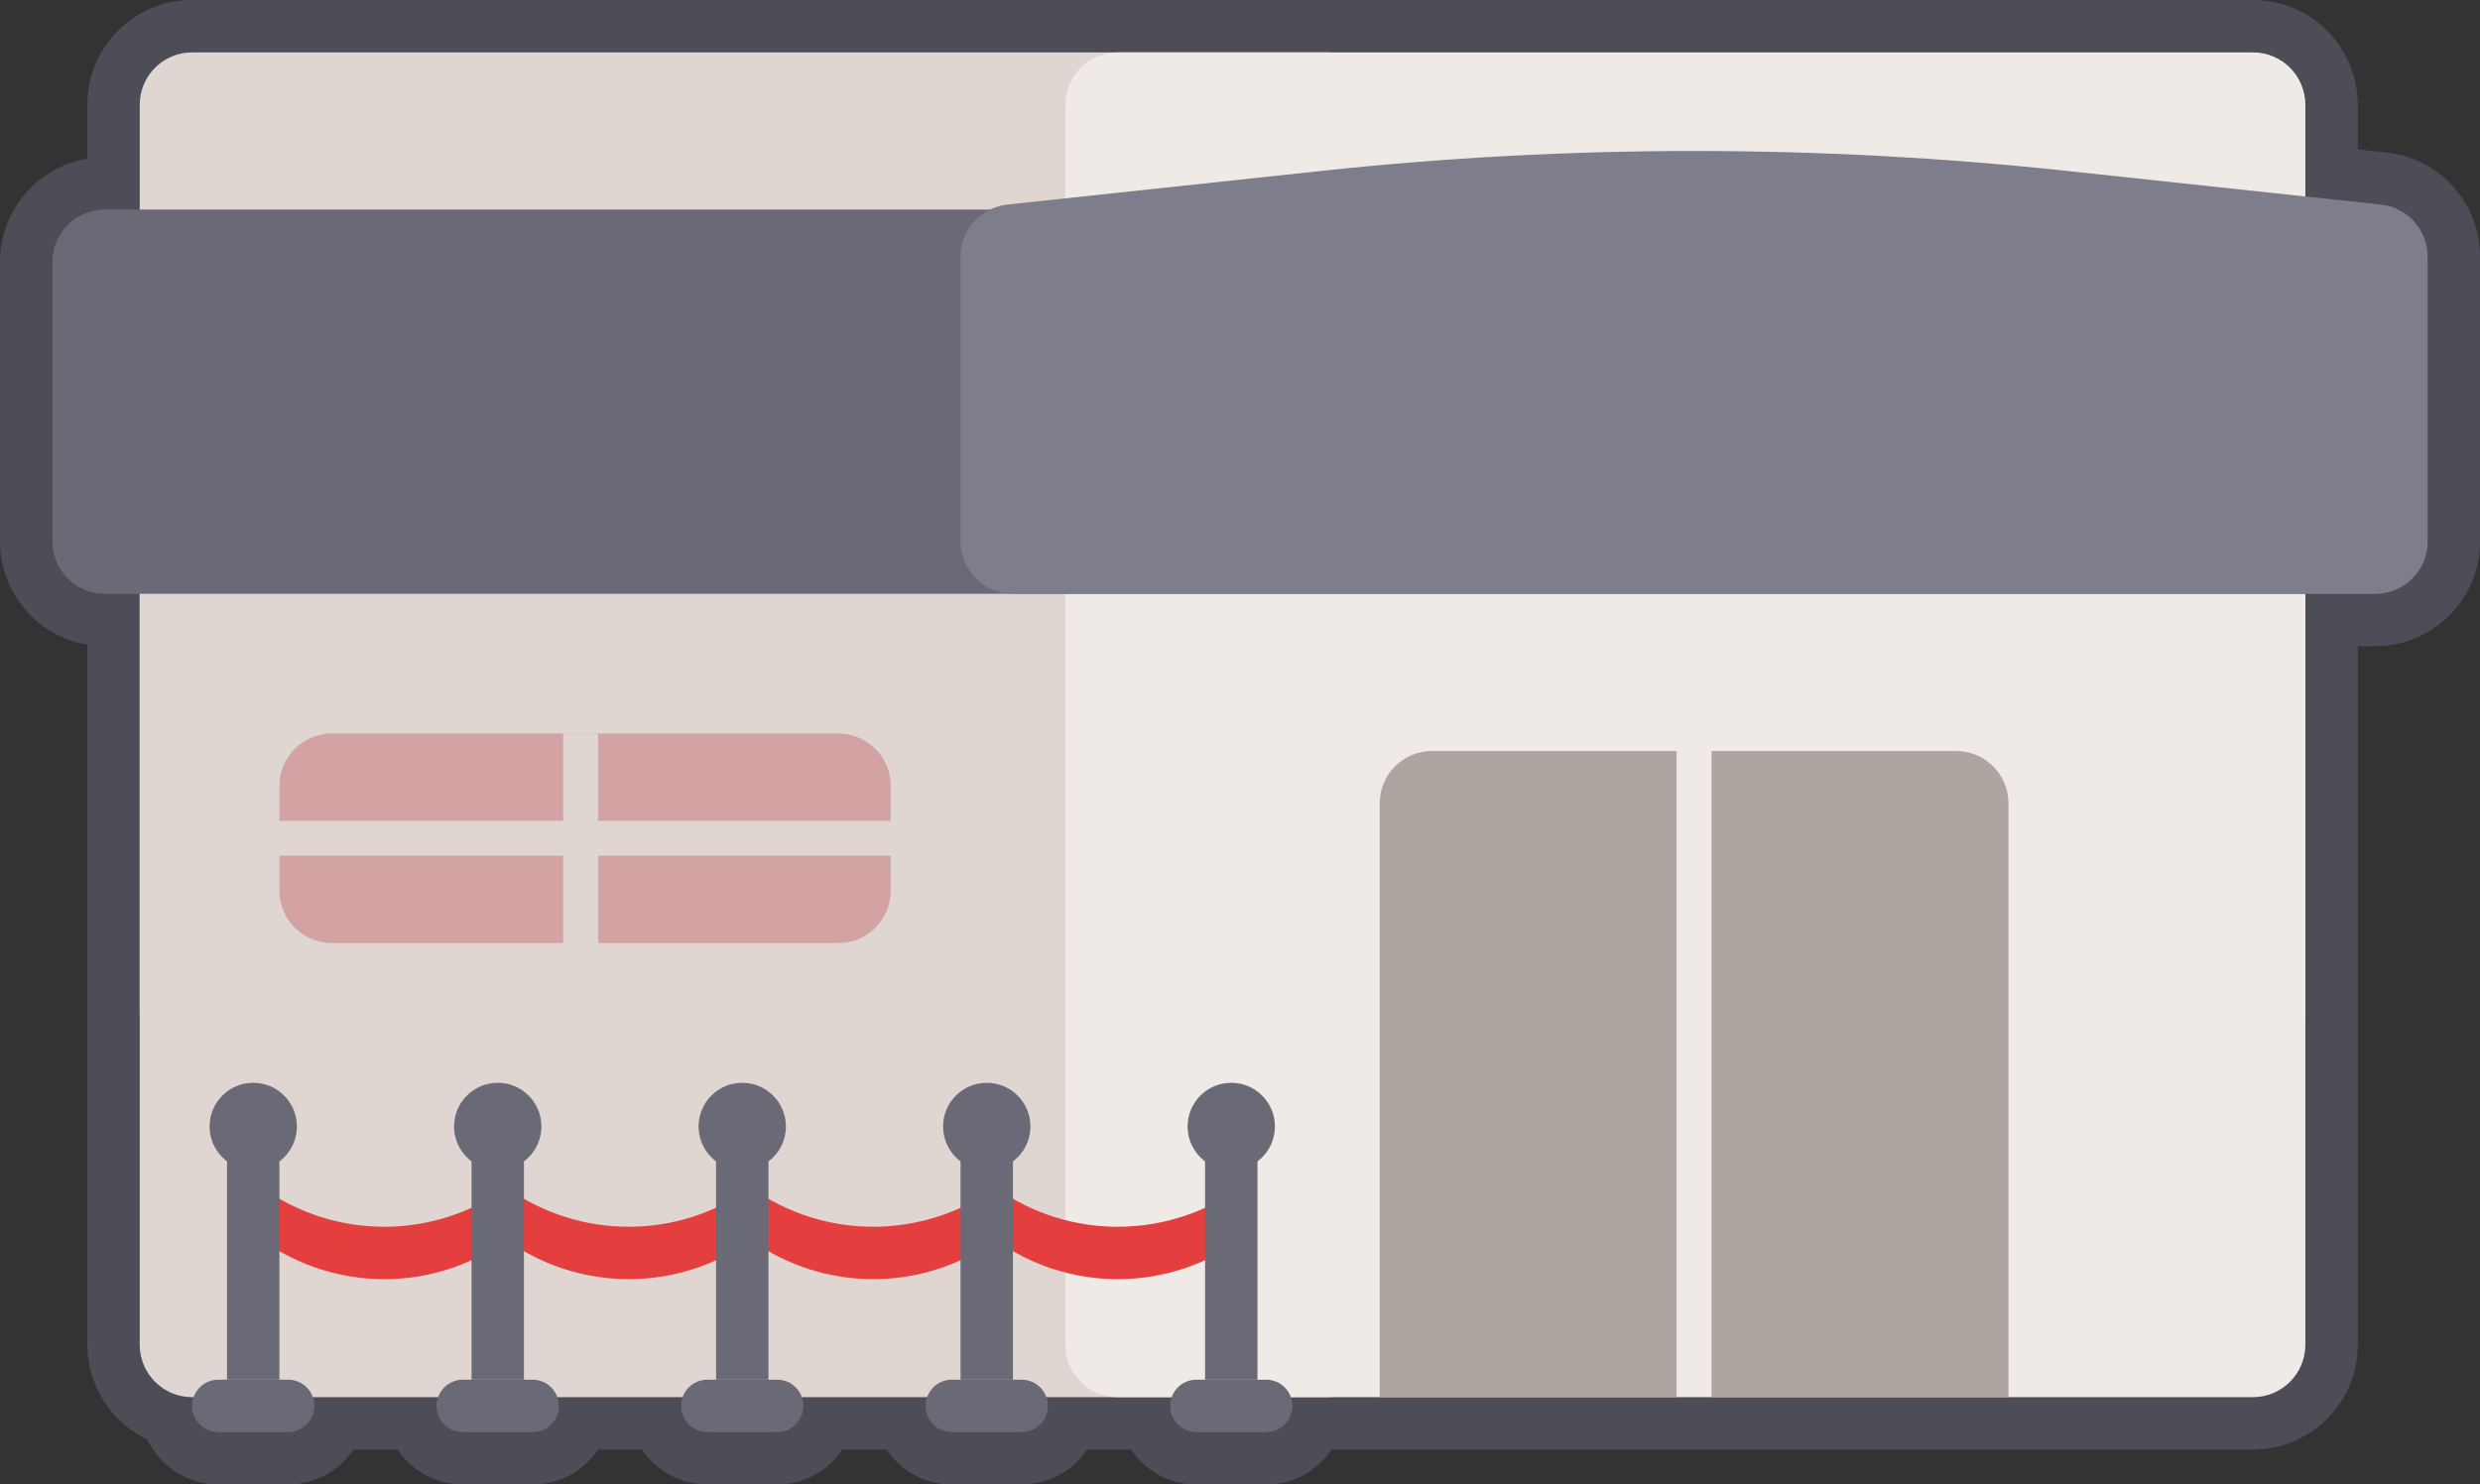 <svg width="142" height="85" viewBox="0 0 142 85" fill="none" xmlns="http://www.w3.org/2000/svg">
<rect x="0" y="0" width="142" height="85" fill="#333333" stroke="none"/>
<path fill-rule="evenodd" clip-rule="evenodd" d="M11 3C9.343 3 8 4.343 8 6V12H6C4.343 12 3 13.343 3 15V31C3 32.657 4.343 34 6 34L8 34V58V77C8 78.657 9.343 80 11 80H11.085C11.03 80.156 11 80.325 11 80.5C11 81.328 11.672 82 12.5 82H16.5C17.328 82 18 81.328 18 80.5C18 80.325 17.97 80.156 17.915 80H25.085C25.03 80.156 25 80.325 25 80.5C25 81.328 25.672 82 26.5 82H30.5C31.328 82 32 81.328 32 80.5C32 80.325 31.97 80.156 31.915 80H39.085C39.03 80.156 39 80.325 39 80.5C39 81.328 39.672 82 40.5 82H44.5C45.328 82 46 81.328 46 80.5C46 80.325 45.97 80.156 45.915 80H53.085C53.03 80.156 53 80.325 53 80.5C53 81.328 53.672 82 54.5 82H58.5C59.328 82 60 81.328 60 80.5C60 80.325 59.97 80.156 59.915 80H64H67.085C67.03 80.156 67 80.325 67 80.5C67 81.328 67.672 82 68.5 82H72.5C73.328 82 74 81.328 74 80.5C74 80.325 73.97 80.156 73.915 80H76H79H96H98H115H129C130.657 80 132 78.657 132 77V58V34H136C137.657 34 139 32.657 139 31V15V14.696C139 13.163 137.844 11.876 136.32 11.713L132 11.25V6C132 4.343 130.657 3 129 3H76H64H11Z" fill="#6A6A77"/>
<path fill-rule="evenodd" clip-rule="evenodd" d="M5 6C5 2.686 7.686 0 11 0H129C132.314 0 135 2.686 135 6V8.554L136.639 8.73C139.688 9.057 142 11.629 142 14.696V31C142 34.314 139.314 37 136 37H135V77C135 80.314 132.314 83 129 83H76.242C75.435 84.206 74.06 85 72.5 85H68.5C66.94 85 65.565 84.206 64.758 83H62.242C61.435 84.206 60.06 85 58.5 85H54.5C52.94 85 51.565 84.206 50.758 83H48.242C47.435 84.206 46.06 85 44.5 85H40.5C38.94 85 37.565 84.206 36.758 83H34.242C33.435 84.206 32.06 85 30.5 85H26.5C24.94 85 23.565 84.206 22.758 83H20.242C19.435 84.206 18.06 85 16.5 85H12.5C10.703 85 9.152 83.947 8.431 82.424C6.402 81.461 5 79.394 5 77V36.917C2.162 36.441 0 33.973 0 31V15C0 12.027 2.162 9.559 5 9.083V6ZM8 6C8 4.343 9.343 3 11 3H129C130.657 3 132 4.343 132 6V11.25L136.32 11.713C137.844 11.876 139 13.163 139 14.696V31C139 32.657 137.657 34 136 34H132V77C132 78.657 130.657 80 129 80H73.915C73.97 80.156 74 80.325 74 80.5C74 80.675 73.97 80.844 73.915 81C73.709 81.583 73.153 82 72.5 82H68.5C67.847 82 67.291 81.583 67.085 81C67.03 80.844 67 80.675 67 80.5C67 80.325 67.03 80.156 67.085 80H59.915C59.97 80.156 60 80.325 60 80.5C60 80.675 59.97 80.844 59.915 81C59.709 81.583 59.153 82 58.5 82H54.5C53.847 82 53.291 81.583 53.085 81C53.03 80.844 53 80.675 53 80.5C53 80.325 53.03 80.156 53.085 80H45.915C45.97 80.156 46 80.325 46 80.5C46 80.675 45.97 80.844 45.915 81C45.709 81.583 45.153 82 44.5 82H40.5C39.847 82 39.291 81.583 39.085 81C39.03 80.844 39 80.675 39 80.5C39 80.325 39.03 80.156 39.085 80H31.915C31.97 80.156 32 80.325 32 80.5C32 80.675 31.97 80.844 31.915 81C31.709 81.583 31.153 82 30.5 82H26.5C25.847 82 25.291 81.583 25.085 81C25.03 80.844 25 80.675 25 80.5C25 80.325 25.03 80.156 25.085 80H17.915C17.97 80.156 18 80.325 18 80.5C18 80.675 17.97 80.844 17.915 81C17.709 81.583 17.153 82 16.5 82H12.5C11.847 82 11.291 81.583 11.085 81C11.03 80.844 11 80.675 11 80.5C11 80.325 11.03 80.156 11.085 80H11C10.256 80 9.576 79.729 9.051 79.281C8.408 78.731 8 77.913 8 77V34H6C5.999 34 5.998 34 5.997 34C4.341 33.998 3 32.656 3 31V15C3 13.343 4.343 12 6 12H8V6Z" fill="#4D4D57"/>
<path d="M8 34C8 32.343 9.343 31 11 31H76C77.657 31 79 32.343 79 34V77C79 78.657 77.657 80 76 80H11C9.343 80 8 78.657 8 77V34Z" fill="#DFD5D1"/>
<path d="M8 6C8 4.343 9.343 3 11 3H76C77.657 3 79 4.343 79 6V58C79 59.657 77.657 61 76 61H11C9.343 61 8 59.657 8 58V6Z" fill="#DFD5D1"/>
<path d="M61 34C61 32.343 62.343 31 64 31H129C130.657 31 132 32.343 132 34V77C132 78.657 130.657 80 129 80H64C62.343 80 61 78.657 61 77V34Z" fill="#F0EAE7"/>
<path d="M61 6C61 4.343 62.343 3 64 3H129C130.657 3 132 4.343 132 6V58C132 59.657 130.657 61 129 61H64C62.343 61 61 59.657 61 58V6Z" fill="#F0EAE7"/>
<path d="M3 15C3 13.343 4.343 12 6 12H136C137.657 12 139 13.343 139 15V31C139 32.657 137.657 34 136 34H6C4.343 34 3 32.657 3 31V15Z" fill="#6A6A77"/>
<path d="M55 14.696C55 13.163 56.156 11.876 57.68 11.713L75.693 9.783C89.857 8.265 104.143 8.265 118.307 9.783L136.32 11.713C137.844 11.876 139 13.163 139 14.696V31C139 32.657 137.657 34 136 34H58C56.343 34 55 32.657 55 31V14.696Z" fill="#7E7D8B"/>
<path d="M79 46C79 44.343 80.343 43 82 43H96V80H79V46Z" fill="#AEA4A0"/>
<path d="M98 43H112C113.657 43 115 44.343 115 46V80H98V43Z" fill="#AEA4A0"/>
<path d="M16 45C16 43.343 17.343 42 19 42H48C49.657 42 51 43.343 51 45V51C51 52.657 49.657 54 48 54H19C17.343 54 16 52.657 16 51V45Z" fill="#D3A3A3"/>
<path d="M15 68V68C19.187 70.991 24.813 70.991 29 68V68V71V71C24.813 73.991 19.187 73.991 15 71V71V68Z" fill="#E53E3E"/>
<path d="M29 68V68C33.187 70.991 38.813 70.991 43 68V68V71V71C38.813 73.991 33.187 73.991 29 71V71V68Z" fill="#E53E3E"/>
<path d="M43 68V68C47.187 70.991 52.813 70.991 57 68V68V71V71C52.813 73.991 47.187 73.991 43 71V71V68Z" fill="#E53E3E"/>
<path d="M57 68V68C61.187 70.991 66.813 70.991 71 68V68V71V71C66.813 73.991 61.187 73.991 57 71V71V68Z" fill="#E53E3E"/>
<path d="M17 64.5C17 65.881 15.881 67 14.5 67C13.119 67 12 65.881 12 64.5C12 63.119 13.119 62 14.5 62C15.881 62 17 63.119 17 64.5Z" fill="#6A6A77"/>
<path d="M31 64.5C31 65.881 29.881 67 28.5 67C27.119 67 26 65.881 26 64.5C26 63.119 27.119 62 28.5 62C29.881 62 31 63.119 31 64.5Z" fill="#6A6A77"/>
<path d="M45 64.5C45 65.881 43.881 67 42.5 67C41.119 67 40 65.881 40 64.5C40 63.119 41.119 62 42.5 62C43.881 62 45 63.119 45 64.5Z" fill="#6A6A77"/>
<path d="M59 64.5C59 65.881 57.881 67 56.5 67C55.119 67 54 65.881 54 64.5C54 63.119 55.119 62 56.5 62C57.881 62 59 63.119 59 64.5Z" fill="#6A6A77"/>
<path d="M73 64.5C73 65.881 71.881 67 70.5 67C69.119 67 68 65.881 68 64.5C68 63.119 69.119 62 70.5 62C71.881 62 73 63.119 73 64.5Z" fill="#6A6A77"/>
<path d="M13 66H16V79H13V66Z" fill="#6A6A77"/>
<path d="M27 66H30V79H27V66Z" fill="#6A6A77"/>
<path d="M41 66H44V79H41V66Z" fill="#6A6A77"/>
<path d="M55 66H58V79H55V66Z" fill="#6A6A77"/>
<path d="M69 66H72V79H69V66Z" fill="#6A6A77"/>
<path d="M11 80.5C11 79.672 11.672 79 12.5 79H16.5C17.328 79 18 79.672 18 80.5V80.5C18 81.328 17.328 82 16.5 82H12.5C11.672 82 11 81.328 11 80.5V80.5Z" fill="#6A6A77"/>
<path d="M25 80.5C25 79.672 25.672 79 26.5 79H30.5C31.328 79 32 79.672 32 80.5V80.5C32 81.328 31.328 82 30.5 82H26.5C25.672 82 25 81.328 25 80.5V80.5Z" fill="#6A6A77"/>
<path d="M39 80.5C39 79.672 39.672 79 40.5 79H44.5C45.328 79 46 79.672 46 80.5V80.5C46 81.328 45.328 82 44.5 82H40.5C39.672 82 39 81.328 39 80.5V80.5Z" fill="#6A6A77"/>
<path d="M53 80.5C53 79.672 53.672 79 54.5 79H58.5C59.328 79 60 79.672 60 80.5V80.5C60 81.328 59.328 82 58.5 82H54.5C53.672 82 53 81.328 53 80.5V80.5Z" fill="#6A6A77"/>
<path d="M67 80.5C67 79.672 67.672 79 68.5 79H72.5C73.328 79 74 79.672 74 80.5V80.5C74 81.328 73.328 82 72.5 82H68.5C67.672 82 67 81.328 67 80.5V80.5Z" fill="#6A6A77"/>
<path d="M52.626 47V49H14V47H52.626Z" fill="#DFD5D1"/>
<path d="M32.246 42H34.246V57.322H32.246V42Z" fill="#DFD5D1"/>
</svg>
